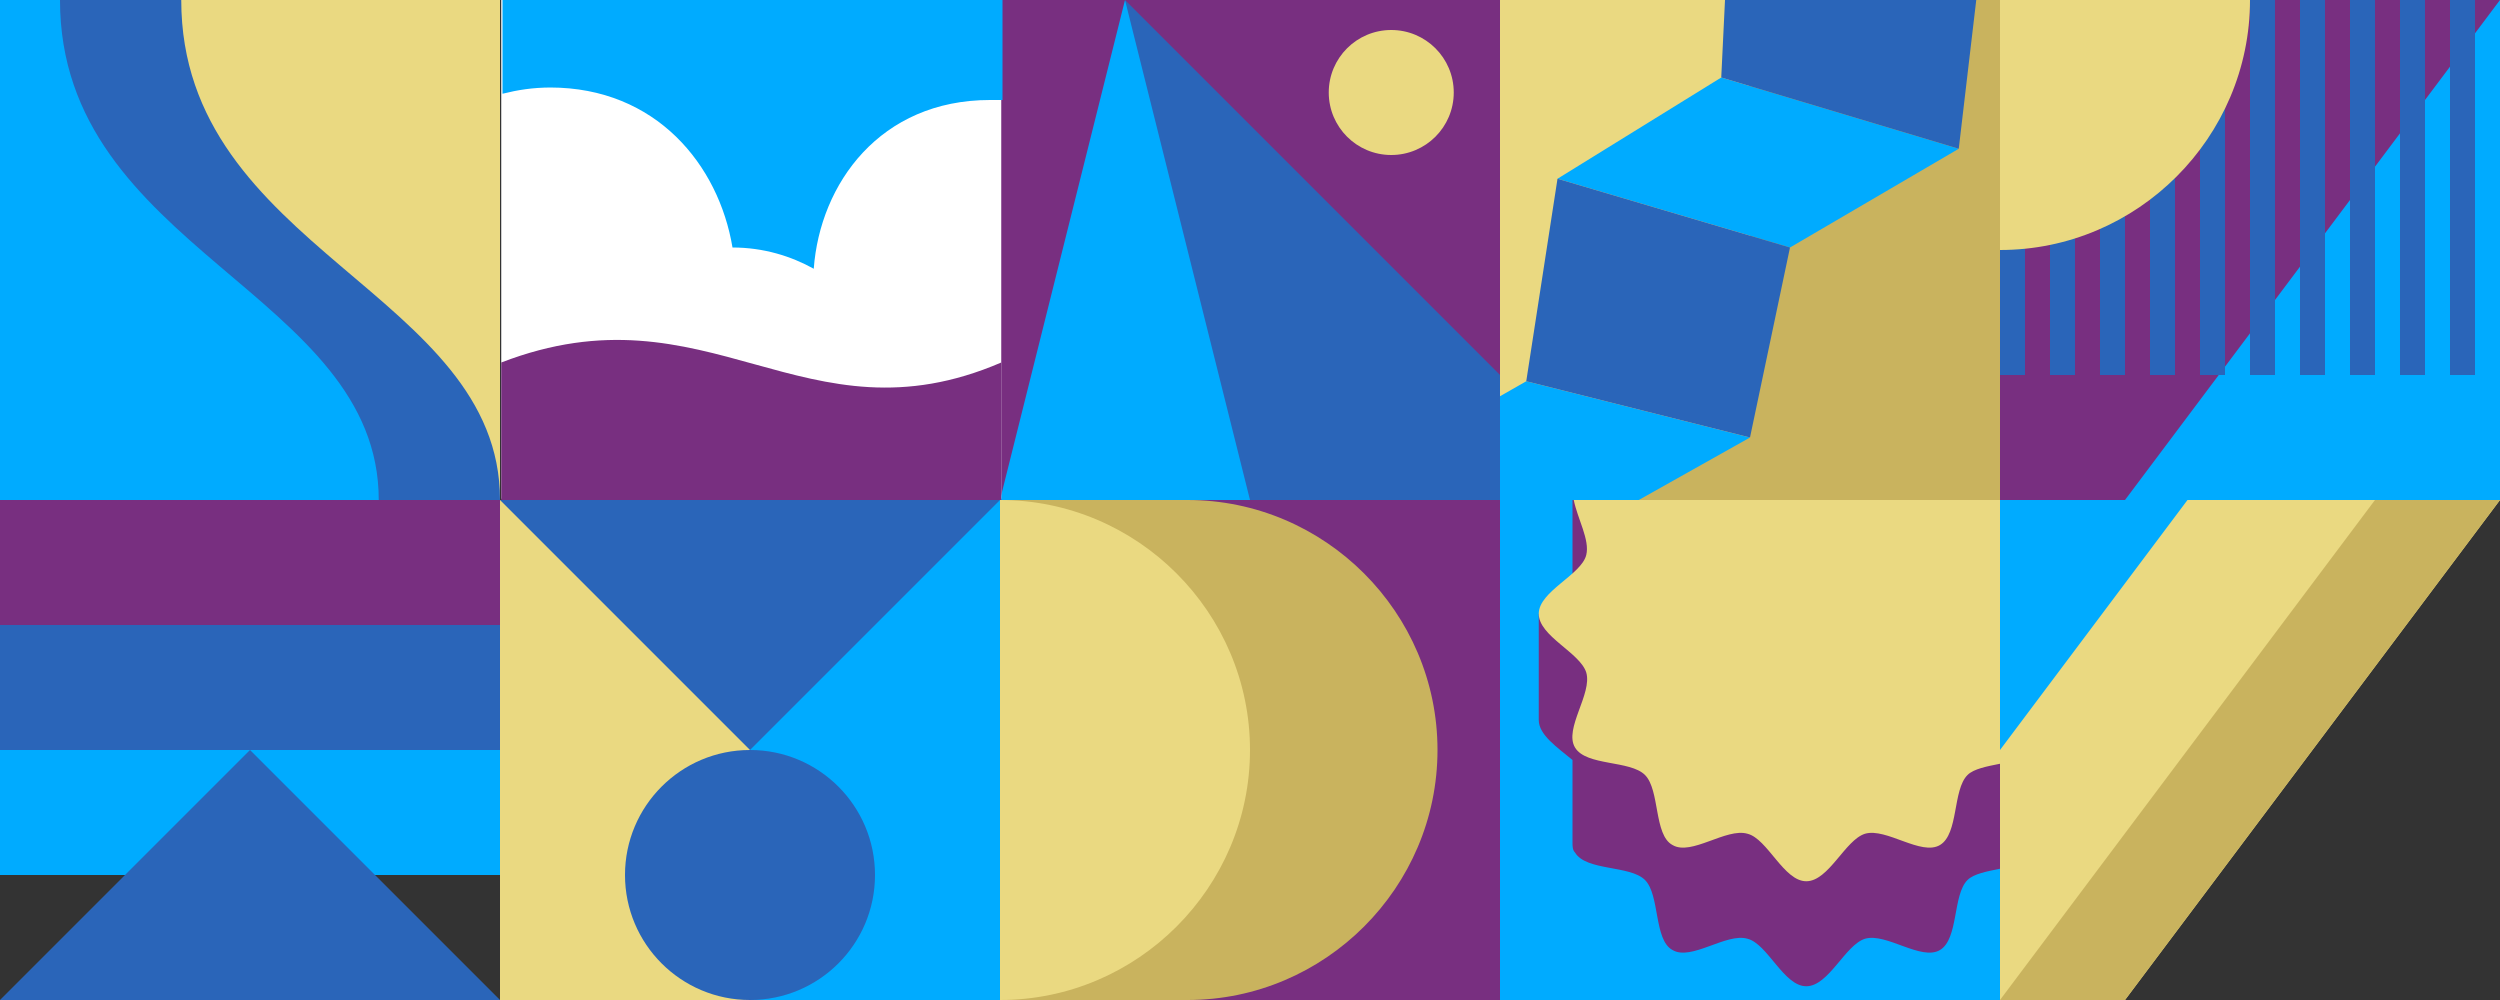 <?xml version="1.0" encoding="UTF-8"?>
<svg id="b" xmlns="http://www.w3.org/2000/svg" version="1.1" viewBox="0 0 200 80">
  <rect x="0" y="0" width="200" height="80" fill="#333333" stroke="none"/>
  <!-- Generator: Adobe Illustrator 29.3.0, SVG Export Plug-In . SVG Version: 2.1.0 Build 146)  -->
  <defs>
    <style>
      .st0 {
        fill: #c9b35e;
      }

      .st1 {
        fill: #782f80;
      }

      .st2 {
        fill: #2a65b9;
      }

      .st3 {
        fill: #fff;
      }

      .st4 {
        fill: #00abff;
      }

      .st5 {
        fill: #ead981;
      }
    </style>
  </defs>
  <g id="c">
    <g id="d">
      <polygon class="st5" points="160 40 160 80 170 80 200 40 160 40"/>
      <polygon class="st4" points="160 60 160 40 175 40 160 60"/>
      <polygon class="st0" points="190 40 160 80 170 80 200 40 190 40"/>
    </g>
    <g id="e">
      <rect class="st4" x="120" y="40" width="40" height="40"/>
      <path class="st1" d="M125.8,40v9.1h-2.7v8.5c0,1.2,1.5,2.2,2.7,3.2v6.6h0c0,.3,0,.6.2.8.9,1.5,4.4,1,5.6,2.2,1.2,1.2.7,4.8,2.2,5.6,1.5.9,4.3-1.4,6-.9,1.6.4,2.9,3.8,4.7,3.8s3.1-3.3,4.7-3.8c1.7-.5,4.5,1.8,6,.9,1.5-.9,1-4.4,2.2-5.6.5-.5,1.6-.7,2.6-.9v-29.6h-34.2Z"/>
      <path class="st5" d="M125.9,40c.3,1.5,1.3,3.2,1,4.4-.4,1.6-3.8,2.9-3.8,4.7s3.3,3.1,3.8,4.7c.5,1.7-1.8,4.5-.9,6,.9,1.5,4.4,1,5.6,2.2,1.2,1.2.7,4.8,2.2,5.6,1.5.9,4.3-1.4,6-.9,1.6.4,2.9,3.8,4.7,3.8s3.1-3.3,4.7-3.8c1.7-.5,4.5,1.8,6,.9,1.5-.9,1-4.4,2.2-5.6.5-.5,1.6-.7,2.6-.9v-21.1h-34.1,0Z"/>
    </g>
    <g id="f">
      <rect class="st1" x="80" y="40" width="40" height="40"/>
      <path class="st0" d="M95,40h-15v40h15c11,0,20-9,20-20s-9-20-20-20Z"/>
      <path class="st5" d="M100,60c0-11-9-20-20-20v40c11,0,20-9,20-20Z"/>
    </g>
    <g id="g">
      <rect class="st4" x="40" y="40" width="40" height="40"/>
      <rect class="st5" x="40" y="40" width="20" height="40"/>
      <polygon class="st2" points="80 40 60 60 40 40 80 40"/>
      <circle class="st2" cx="60" cy="70" r="10"/>
    </g>
    <g id="h">
      <rect class="st1" y="40" width="40" height="10"/>
      <rect class="st2" y="50" width="40" height="10"/>
      <rect class="st4" y="60" width="40" height="10"/>
      <polygon class="st2" points="0 80 20 60 40 80 0 80"/>
    </g>
    <g id="i">
      <rect class="st1" x="160" y="0" width="40" height="40"/>
      <polygon class="st4" points="200 0 200 40 170 40 200 0"/>
      <g>
        <rect class="st2" x="196" y="0" width="2" height="30"/>
        <rect class="st2" x="192" y="0" width="2" height="30"/>
        <rect class="st2" x="188" y="0" width="2" height="30"/>
        <rect class="st2" x="184" y="0" width="2" height="30"/>
        <rect class="st2" x="180" y="0" width="2" height="30"/>
        <rect class="st2" x="176" y="0" width="2" height="30"/>
        <rect class="st2" x="172" y="0" width="2" height="30"/>
        <rect class="st2" x="168" y="0" width="2" height="30"/>
        <rect class="st2" x="164" y="0" width="2" height="30"/>
        <rect class="st2" x="160" y="0" width="2" height="30"/>
      </g>
      <path class="st5" d="M160,20c11,0,20-9,20-20h-20v20Z"/>
    </g>
    <g id="j">
      <rect class="st0" x="120" y="0" width="40" height="40"/>
      <polygon class="st5" points="140 35 120 35 120 0 140 0 140 23.9 140 35"/>
      <polygon class="st4" points="143.2 19.8 124.6 14.3 137.7 6.2 156.7 11.9 143.2 19.8"/>
      <polygon class="st4" points="120 40 120 31.7 122.1 30.5 140 35 131.1 40 120 40"/>
      <polygon class="st2" points="140 35 122.1 30.5 124.6 14.3 143.2 19.8 140 35"/>
      <polygon class="st2" points="156.7 11.9 137.7 6.2 138 0 158.1 0 156.7 11.9"/>
    </g>
    <g id="k">
      <rect class="st1" x="80" y="0" width="40" height="40"/>
      <polygon class="st2" points="120 40 90 40 90 0 120 30 120 40"/>
      <polygon class="st4" points="100 40 80 40 90 0 100 40"/>
      <circle class="st5" cx="111.3" cy="7.4" r="5"/>
    </g>
    <g id="l">
      <rect class="st3" x="40.1" y="0" width="40" height="39.9"/>
      <path class="st1" d="M80.1,40h-40v-11c16.6-6.4,24.2,6.8,40,0v11h0Z"/>
      <path class="st4" d="M44,7c8.5,0,13.5,6.2,14.6,12.8,2.5,0,4.7.7,6.5,1.7.5-6.8,5.3-13.5,14.1-13.5s.6,0,1,0V0h-40v7.5c1.2-.3,2.4-.5,3.9-.5Z"/>
    </g>
    <g id="m">
      <rect class="st5" y="0" width="40" height="40"/>
      <path class="st2" d="M40,40H0V0h14.5c0,20,25.5,23.4,25.5,40Z"/>
      <path class="st4" d="M30.3,40H0V0h4.8c0,20,25.5,23.4,25.5,40Z"/>
    </g>
  </g>
</svg>